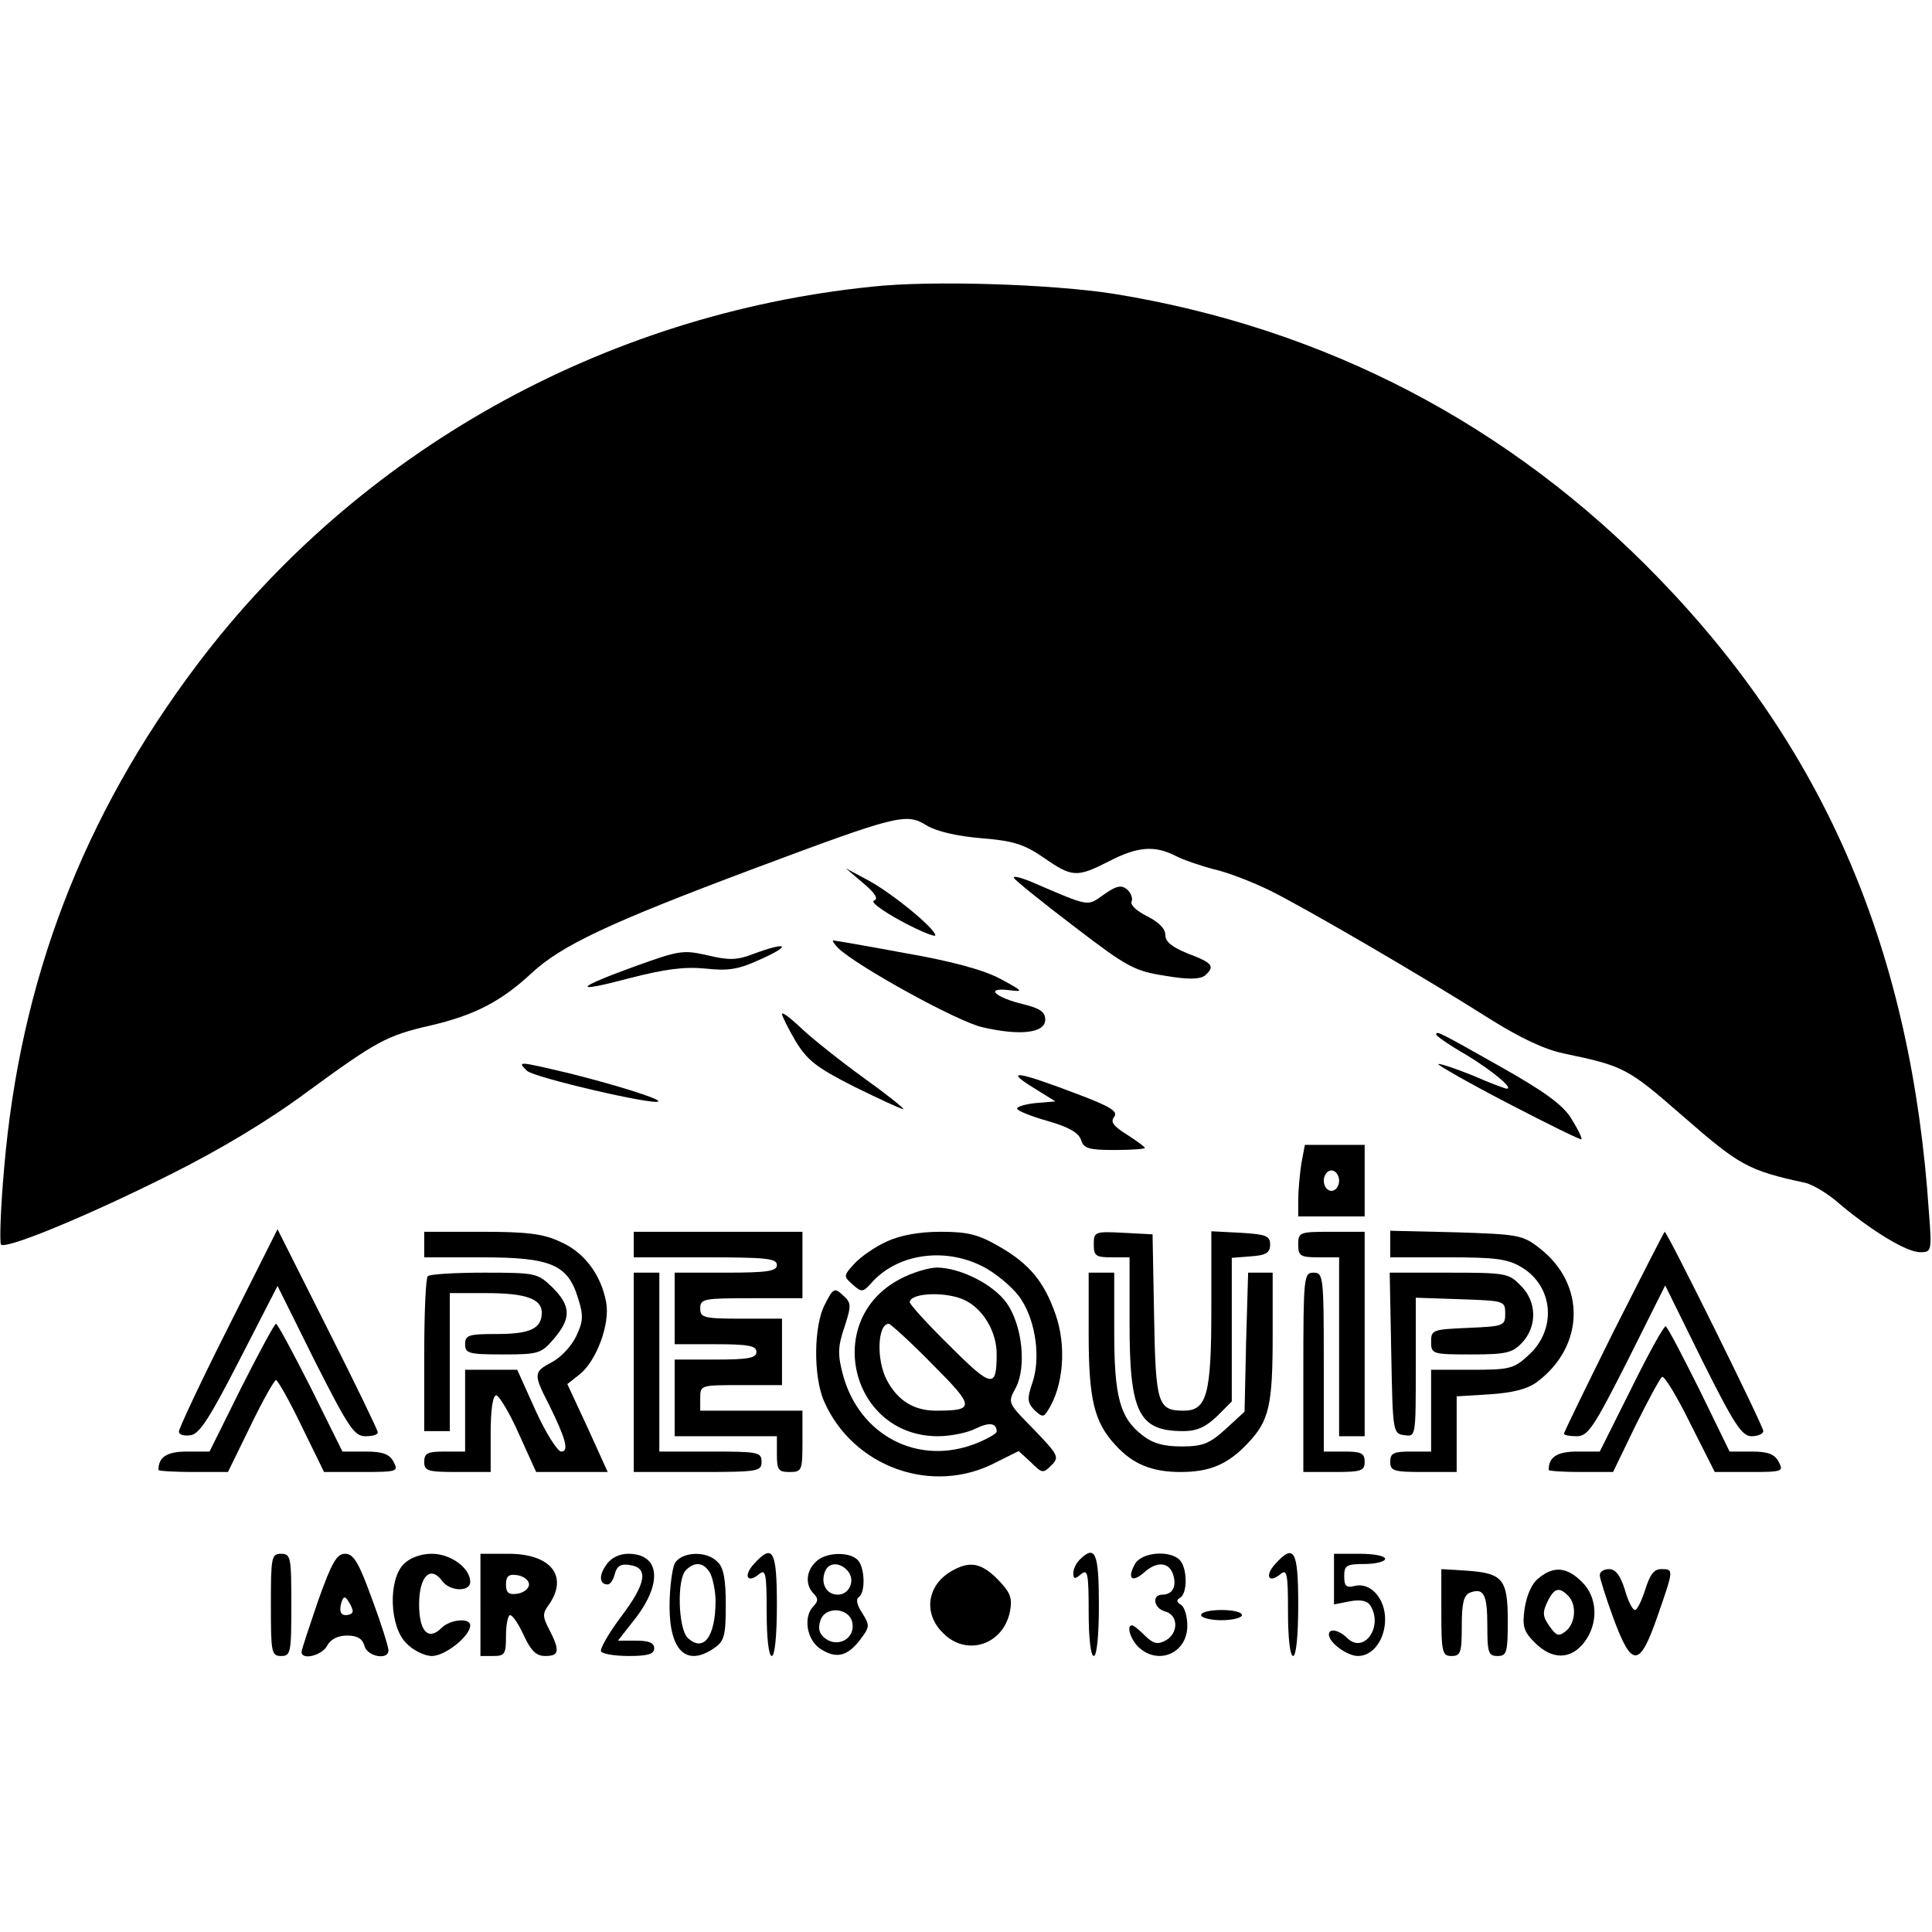 <?xml version="1.0" standalone="no"?>
<!DOCTYPE svg PUBLIC "-//W3C//DTD SVG 20010904//EN"
 "http://www.w3.org/TR/2001/REC-SVG-20010904/DTD/svg10.dtd">
<svg version="1.0" xmlns="http://www.w3.org/2000/svg"
 width="378pt" height="378pt" viewBox="0 0 378 378"
 preserveAspectRatio="xMidYMid meet">
<g transform="translate(0,378) scale(0.1,-0.1)"
fill="#000000" stroke="none">
<path d="M1705 3219 c-526 -54 -1005 -323 -1319 -739 -224 -297 -347 -619
-378 -987 -7 -78 -9 -145 -6 -148 10 -10 174 58 333 138 96 48 191 105 265
160 137 100 156 111 244 131 85 20 137 47 196 102 58 54 151 98 431 203 286
107 302 111 342 86 20 -12 60 -21 107 -25 63 -5 84 -12 122 -38 56 -39 65 -39
128 -7 56 29 89 31 129 11 15 -8 50 -20 77 -27 27 -6 75 -25 108 -41 71 -35
309 -174 430 -251 59 -37 107 -60 145 -68 119 -25 125 -28 235 -124 109 -95
126 -105 237 -129 15 -3 47 -22 70 -43 65 -54 130 -93 156 -93 22 0 23 2 17
78 -34 509 -201 902 -528 1240 -291 301 -653 490 -1066 557 -120 19 -358 27
-475 14z"/>
<path d="M1689 2052 c24 -20 30 -31 21 -34 -8 -2 16 -20 53 -40 37 -20 67 -32
67 -28 0 13 -85 83 -132 108 l-43 23 34 -29z"/>
<path d="M1984 2062 c3 -5 56 -48 118 -95 103 -79 118 -87 177 -96 46 -8 68
-7 78 0 21 18 16 25 -32 43 -32 13 -45 23 -45 37 0 12 -13 25 -35 36 -20 10
-34 22 -31 29 3 7 -2 18 -9 24 -11 9 -21 7 -45 -10 -34 -24 -26 -25 -143 25
-22 9 -36 12 -33 7z"/>
<path d="M1640 1925 c36 -35 235 -145 283 -155 74 -17 122 -11 122 15 0 15
-10 22 -42 30 -55 13 -77 33 -31 28 32 -4 31 -3 -15 22 -32 17 -93 34 -185 50
-75 14 -139 25 -142 25 -2 0 2 -7 10 -15z"/>
<path d="M1475 1914 c-33 -13 -49 -13 -91 -3 -48 11 -56 9 -140 -21 -121 -44
-126 -54 -13 -24 70 18 108 23 149 19 45 -5 65 -2 110 19 60 27 50 34 -15 10z"/>
<path d="M1530 1796 c0 -4 12 -28 26 -52 23 -38 40 -52 115 -90 49 -24 92 -44
96 -44 4 0 -31 28 -77 61 -47 34 -102 78 -122 97 -21 20 -38 33 -38 28z"/>
<path d="M2810 1756 c0 -3 26 -21 59 -40 51 -31 93 -66 79 -66 -3 0 -33 11
-67 26 -35 14 -65 24 -67 22 -1 -2 60 -37 137 -77 77 -40 142 -72 143 -70 2 2
-7 20 -20 41 -17 27 -53 53 -140 102 -117 66 -124 70 -124 62z"/>
<path d="M1031 1685 c13 -13 249 -68 257 -60 5 5 -89 34 -178 56 -98 23 -98
23 -79 4z"/>
<path d="M2020 1653 l45 -28 -37 -3 c-21 -2 -38 -7 -38 -11 0 -4 27 -15 59
-24 42 -12 61 -23 66 -37 5 -17 15 -20 66 -20 32 0 59 2 59 4 0 2 -16 14 -35
26 -27 17 -33 25 -25 35 8 10 -7 20 -71 44 -118 45 -145 49 -89 14z"/>
<path d="M2546 1503 c-3 -21 -6 -53 -6 -70 l0 -33 65 0 65 0 0 70 0 70 -59 0
-58 0 -7 -37z m74 -33 c0 -11 -7 -20 -15 -20 -8 0 -15 9 -15 20 0 11 7 20 15
20 8 0 15 -9 15 -20z"/>
<path d="M446 1182 c-53 -105 -96 -197 -96 -203 0 -6 10 -9 23 -7 17 2 37 33
96 148 l74 144 73 -147 c66 -130 77 -147 99 -147 14 0 25 3 24 8 0 4 -44 95
-98 202 l-98 195 -97 -193z"/>
<path d="M830 1345 l0 -25 113 0 c135 0 168 -14 188 -80 11 -34 10 -46 -4 -75
-9 -19 -30 -41 -47 -50 -36 -19 -37 -23 -6 -83 33 -67 40 -92 24 -92 -7 0 -30
36 -50 80 l-36 80 -51 0 -51 0 0 -80 0 -80 -40 0 c-33 0 -40 -3 -40 -20 0 -18
7 -20 65 -20 l65 0 0 75 c0 46 4 75 11 75 5 0 26 -34 44 -75 l34 -75 70 0 70
0 -39 86 -40 86 24 19 c33 26 60 99 52 141 -10 54 -43 98 -89 118 -33 16 -65
20 -154 20 l-113 0 0 -25z"/>
<path d="M1240 1345 l0 -25 140 0 c118 0 140 -2 140 -15 0 -12 -18 -15 -100
-15 l-100 0 0 -70 0 -70 80 0 c64 0 80 -3 80 -15 0 -12 -16 -15 -80 -15 l-80
0 0 -75 0 -75 100 0 100 0 0 -35 c0 -31 3 -35 25 -35 24 0 25 3 25 60 l0 60
-100 0 -100 0 0 25 c0 25 1 25 80 25 l80 0 0 65 0 65 -80 0 c-73 0 -80 2 -80
20 0 19 7 20 100 20 l100 0 0 65 0 65 -165 0 -165 0 0 -25z"/>
<path d="M1735 1351 c-22 -10 -50 -29 -63 -43 -22 -24 -22 -25 -4 -41 18 -16
20 -16 38 4 53 59 151 70 226 26 25 -15 56 -42 67 -61 28 -44 37 -114 21 -161
-11 -32 -10 -39 4 -54 15 -14 18 -14 26 -1 31 48 37 127 15 189 -22 63 -51 98
-108 131 -43 25 -63 30 -117 30 -42 0 -79 -7 -105 -19z"/>
<path d="M2140 1345 c0 -22 4 -25 35 -25 l35 0 0 -130 c0 -174 18 -210 105
-210 27 0 44 8 66 29 l29 29 0 141 0 140 38 3 c29 2 37 7 37 23 0 17 -8 20
-57 23 l-58 3 0 -153 c0 -167 -9 -198 -54 -198 -51 0 -55 13 -58 185 l-3 160
-57 3 c-56 3 -58 2 -58 -23z"/>
<path d="M2540 1345 c0 -22 4 -25 40 -25 l40 0 0 -175 0 -175 25 0 25 0 0 200
0 200 -65 0 c-63 0 -65 -1 -65 -25z"/>
<path d="M2720 1346 l0 -26 113 0 c94 0 117 -3 145 -20 62 -38 68 -122 12
-172 -28 -26 -37 -28 -110 -28 l-80 0 0 -80 0 -80 -40 0 c-33 0 -40 -3 -40
-20 0 -18 7 -20 65 -20 l65 0 0 74 0 74 65 4 c44 3 73 10 92 24 94 70 96 192
5 262 -33 26 -42 27 -164 31 l-128 3 0 -26z"/>
<path d="M3157 1175 c-53 -107 -97 -197 -97 -200 0 -3 11 -5 25 -5 22 0 33 17
99 147 l74 148 73 -148 c62 -124 77 -147 96 -147 13 0 23 5 23 10 0 10 -188
390 -193 390 -1 0 -46 -88 -100 -195z"/>
<path d="M1760 1277 c-151 -80 -95 -307 75 -307 25 0 59 7 74 15 27 13 41 11
41 -6 0 -4 -18 -14 -40 -23 -113 -45 -229 15 -261 135 -10 38 -10 54 3 92 14
43 14 48 -3 63 -16 15 -19 14 -35 -18 -22 -41 -23 -140 -2 -189 56 -129 212
-186 337 -120 l44 22 24 -22 c22 -22 24 -22 40 -6 16 16 14 20 -34 70 -51 52
-52 52 -36 81 22 41 13 123 -17 166 -26 37 -90 69 -136 70 -17 0 -50 -10 -74
-23z m130 -42 c35 -18 60 -62 60 -104 0 -68 -9 -67 -91 15 -44 43 -79 82 -79
86 0 19 74 22 110 3z m-66 -124 c84 -84 84 -91 7 -91 -43 0 -75 20 -96 60 -21
40 -18 110 4 110 3 0 42 -35 85 -79z"/>
<path d="M837 1283 c-4 -3 -7 -73 -7 -155 l0 -148 25 0 25 0 0 135 0 135 71 0
c77 0 109 -11 109 -38 0 -31 -22 -42 -87 -42 -56 0 -63 -2 -63 -20 0 -18 7
-20 74 -20 71 0 75 2 100 31 34 40 33 64 -3 100 -29 28 -32 29 -134 29 -57 0
-107 -3 -110 -7z"/>
<path d="M1240 1095 l0 -195 125 0 c118 0 125 1 125 20 0 19 -7 20 -100 20
l-100 0 0 175 0 175 -25 0 -25 0 0 -195z"/>
<path d="M2130 1170 c0 -129 11 -173 53 -218 34 -37 71 -52 127 -52 57 0 93
15 132 57 41 43 48 74 48 209 l0 124 -24 0 -24 0 -4 -136 -3 -136 -37 -34
c-32 -29 -45 -34 -87 -34 -34 0 -56 6 -76 22 -44 34 -55 75 -55 203 l0 115
-25 0 -25 0 0 -120z"/>
<path d="M2550 1095 l0 -195 60 0 c53 0 60 2 60 20 0 17 -7 20 -40 20 l-40 0
0 175 c0 168 -1 175 -20 175 -19 0 -20 -7 -20 -195z"/>
<path d="M2722 1133 c3 -155 3 -158 26 -161 22 -3 22 -3 22 133 l0 136 88 -3
c85 -3 87 -3 87 -28 0 -24 -3 -25 -72 -28 -70 -3 -73 -4 -73 -27 0 -24 2 -25
78 -25 69 0 81 3 100 23 30 32 29 81 -3 112 -23 24 -30 25 -140 25 l-116 0 3
-157z"/>
<path d="M472 1065 l-62 -125 -44 0 c-40 0 -56 -11 -56 -36 0 -2 31 -4 68 -4
l68 0 44 90 c24 50 47 90 50 90 3 0 26 -40 50 -90 l44 -90 73 0 c71 0 73 1 63
20 -8 15 -21 20 -55 20 l-45 0 -62 125 c-35 69 -65 125 -68 125 -3 0 -33 -56
-68 -125z"/>
<path d="M3192 1064 l-62 -124 -44 0 c-40 0 -56 -11 -56 -36 0 -2 28 -4 63 -4
l63 0 44 91 c25 50 48 93 52 95 4 3 29 -38 55 -91 l48 -95 68 0 c65 0 67 1 57
20 -8 15 -21 20 -53 20 l-43 0 -59 121 c-33 66 -62 122 -66 124 -3 2 -33 -52
-67 -121z"/>
<path d="M530 640 c0 -93 1 -100 20 -100 19 0 20 7 20 100 0 93 -1 100 -20
100 -19 0 -20 -7 -20 -100z"/>
<path d="M622 647 c-17 -50 -32 -95 -32 -99 0 -17 40 -7 50 12 7 13 21 20 39
20 20 0 30 -6 34 -20 5 -21 47 -29 47 -9 0 7 -14 52 -32 100 -26 72 -36 89
-53 89 -16 0 -26 -17 -53 -93z m68 -19 c0 -5 -6 -8 -14 -8 -9 0 -12 7 -9 21 4
16 8 17 14 7 5 -7 9 -16 9 -20z"/>
<path d="M790 720 c-31 -31 -28 -123 5 -155 13 -14 36 -25 50 -25 26 0 75 39
75 60 0 15 -39 12 -56 -5 -26 -26 -44 -7 -44 46 0 55 22 77 45 46 15 -21 55
-22 55 -2 0 27 -38 55 -75 55 -22 0 -43 -8 -55 -20z"/>
<path d="M940 640 l0 -100 25 0 c23 0 25 4 25 40 0 22 4 40 8 40 5 0 17 -18
27 -40 14 -30 24 -40 42 -40 27 0 29 10 8 51 -14 27 -14 32 0 51 37 55 2 98
-80 98 l-55 0 0 -100z m95 40 c0 -8 -10 -16 -22 -18 -18 -3 -23 2 -23 18 0 16
5 21 23 18 12 -2 22 -10 22 -18z"/>
<path d="M1186 718 c-15 -21 -13 -38 3 -38 5 0 11 9 14 21 4 15 12 20 29 17
37 -5 33 -35 -16 -100 -25 -33 -43 -65 -40 -69 3 -5 27 -9 55 -9 37 0 49 4 49
15 0 11 -11 15 -35 15 l-36 0 36 46 c52 69 45 124 -16 124 -17 0 -34 -8 -43
-22z"/>
<path d="M1320 721 c-5 -11 -10 -49 -10 -84 0 -88 34 -119 88 -81 19 13 22 24
22 84 0 49 -4 73 -16 84 -22 23 -71 20 -84 -3z m70 -20 c5 -11 10 -35 10 -53
0 -71 -24 -102 -55 -72 -18 19 -21 114 -3 132 18 18 36 15 48 -7z"/>
<path d="M1475 720 c-21 -23 -13 -39 10 -20 13 11 15 2 15 -74 0 -51 4 -86 10
-86 6 0 10 40 10 100 0 107 -8 121 -45 80z"/>
<path d="M1596 724 c-19 -18 -21 -45 -4 -62 9 -9 9 -15 0 -24 -21 -21 -14 -66
13 -84 31 -20 53 -15 78 18 19 25 19 28 4 52 -10 15 -13 27 -7 31 14 9 12 59
-2 73 -17 17 -64 15 -82 -4z m63 -18 c15 -18 3 -46 -20 -46 -22 0 -34 22 -25
45 7 19 30 19 45 1z m9 -103 c4 -29 -28 -47 -53 -29 -12 9 -15 19 -10 35 9 30
59 26 63 -6z"/>
<path d="M2112 728 c-7 -7 -12 -18 -12 -26 0 -12 3 -12 15 -2 13 11 15 2 15
-74 0 -51 4 -86 10 -86 6 0 10 40 10 100 0 102 -7 119 -38 88z"/>
<path d="M2220 719 c-15 -28 -5 -36 18 -16 25 23 49 21 57 -3 8 -24 -1 -40
-21 -40 -21 0 -17 -27 6 -33 26 -7 26 -43 0 -57 -15 -8 -24 -6 -40 10 -11 11
-22 20 -25 20 -12 0 -3 -28 13 -43 39 -36 95 -11 95 42 0 18 -5 36 -12 41 -9
5 -10 10 -2 14 15 9 14 59 -1 74 -20 20 -76 15 -88 -9z"/>
<path d="M2495 720 c-21 -23 -13 -39 10 -20 13 11 15 2 15 -74 0 -51 4 -86 10
-86 6 0 10 40 10 100 0 107 -8 121 -45 80z"/>
<path d="M2610 690 l0 -49 31 6 c21 4 34 1 40 -8 26 -41 -12 -96 -45 -64 -16
16 -36 20 -36 7 0 -16 36 -42 57 -42 29 0 53 32 53 72 0 41 -29 73 -60 65 -16
-4 -20 0 -20 19 0 21 4 24 40 24 22 0 40 5 40 10 0 6 -22 10 -50 10 l-50 0 0
-50z"/>
<path d="M1865 708 c-51 -27 -60 -84 -20 -123 46 -47 118 -23 131 42 5 27 1
37 -24 63 -32 32 -54 36 -87 18z"/>
<path d="M2820 625 c0 -78 2 -85 20 -85 18 0 20 7 20 59 0 45 4 60 16 65 27
10 34 -3 34 -65 0 -52 2 -59 20 -59 18 0 20 7 20 69 0 82 -10 93 -81 98 l-49
3 0 -85z"/>
<path d="M3010 692 c-13 -10 -23 -33 -27 -59 -5 -35 -2 -45 20 -67 34 -34 70
-33 96 0 29 37 27 89 -4 119 -29 29 -55 32 -85 7z m58 -34 c17 -17 15 -53 -4
-69 -14 -11 -18 -10 -30 6 -17 23 -17 30 -4 56 12 22 21 24 38 7z"/>
<path d="M3130 698 c0 -6 12 -44 27 -85 36 -97 51 -96 86 5 32 92 32 92 7 92
-14 0 -22 -11 -31 -40 -7 -22 -16 -40 -20 -40 -5 0 -14 18 -20 40 -9 28 -18
40 -31 40 -10 0 -18 -5 -18 -12z"/>
<path d="M2350 620 c0 -5 18 -10 40 -10 22 0 40 5 40 10 0 6 -18 10 -40 10
-22 0 -40 -4 -40 -10z"/>
</g>
</svg>
